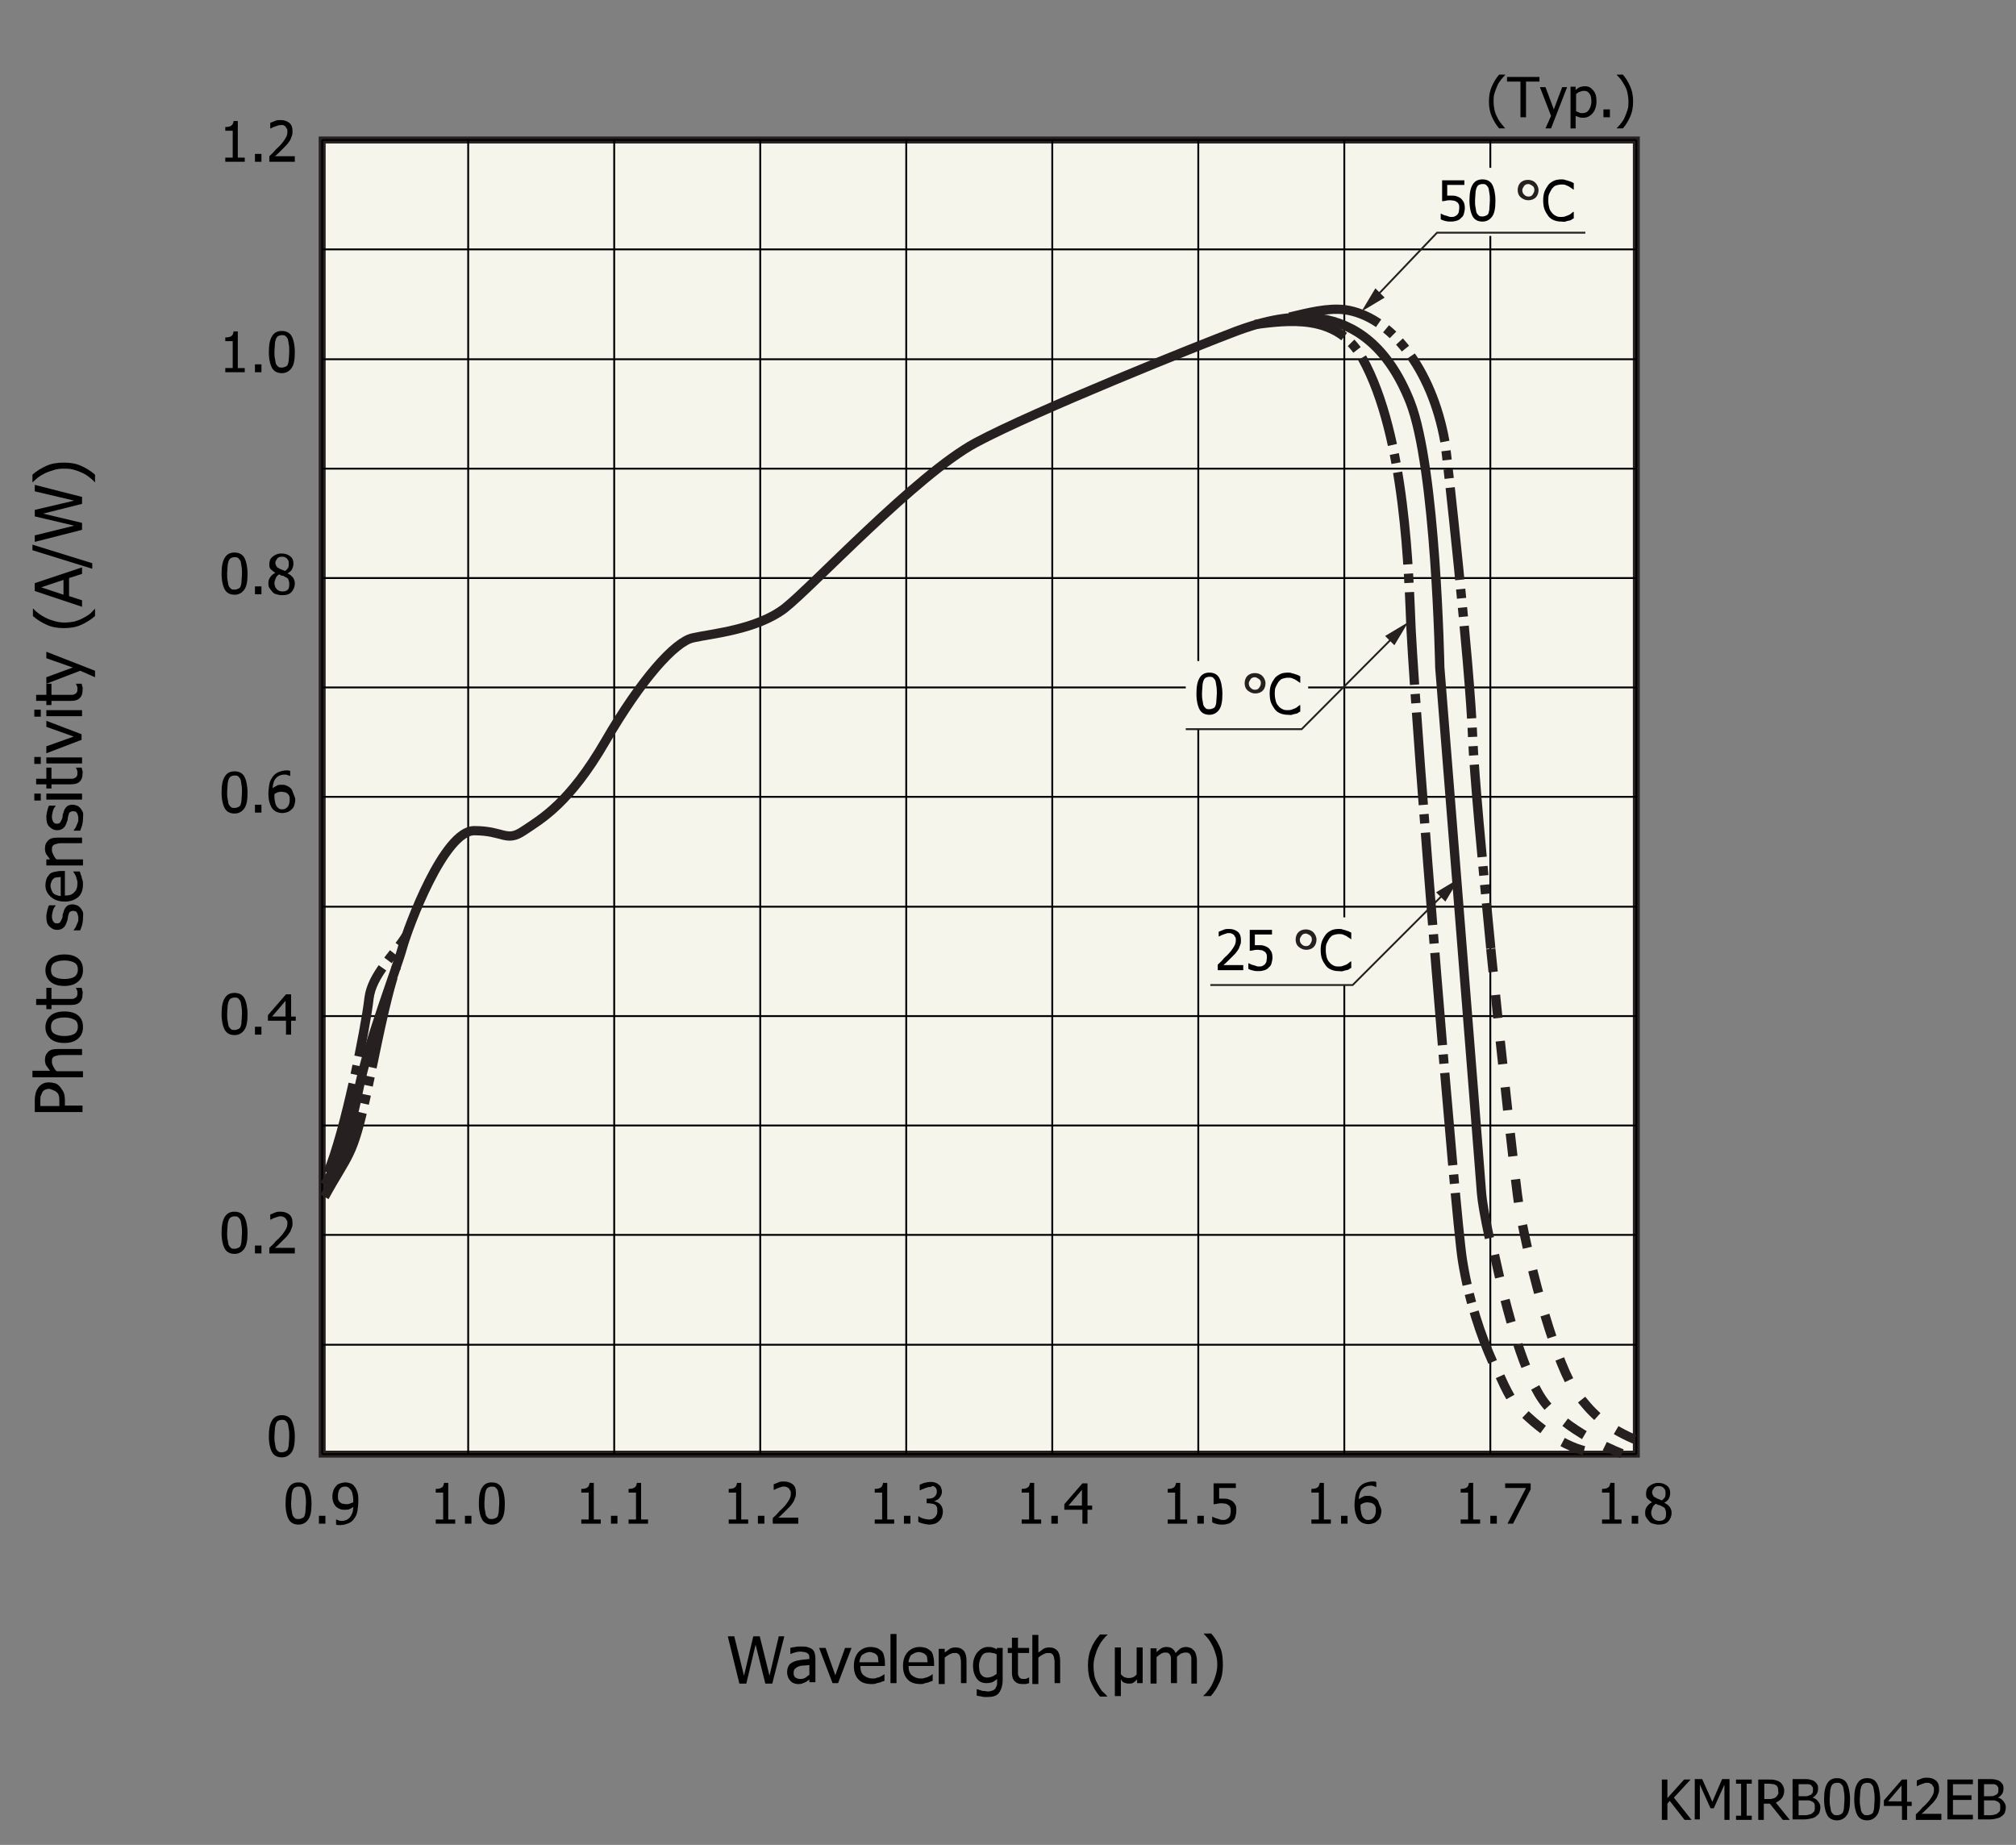 <?xml version="1.0" encoding="utf-8"?>
<!-- Generator: Adobe Illustrator 22.1.0, SVG Export Plug-In . SVG Version: 6.00 Build 0)  -->
<svg version="1.1" xmlns="http://www.w3.org/2000/svg" xmlns:xlink="http://www.w3.org/1999/xlink" x="0px" y="0px"
	 viewBox="0 0 434.9 398" style="enable-background:new 0 0 434.9 398;" xml:space="preserve">
<rect x="0" y="0" width="434.9" height="398" fill="#808080" stroke="none"/>
<style type="text/css">
	.st0{fill:#F6F5EC;stroke:#262120;stroke-width:1.5;}
	.st1{fill:none;stroke:#000000;stroke-width:0.4;}
	.st2{fill:#F6F5EC;}
	.st3{fill:#262120;}
	.st4{fill:none;stroke:#262120;stroke-width:0.4;}
	.st5{fill:none;stroke:#262120;stroke-width:2;stroke-dasharray:5,5;}
	.st6{fill:none;stroke:#262120;stroke-width:2;stroke-dasharray:20,2,2,2;}
	.st7{fill:none;stroke:#262120;stroke-width:2;}
	.st8{fill:none;stroke:#262120;stroke-width:2;stroke-dasharray:20,2,2,2,2,2;}
</style>
<g id="レイヤー_1">
</g>
<g id="レイヤー_2">
	<g>
		<path d="M364.9,392.6h-1.5l-3.2-4.1l-0.5,0.6v3.5h-1.2v-8.7h1.2v4l3.6-4h1.4l-3.6,3.9L364.9,392.6z"/>
		<path d="M373.1,392.6H372V385l-2.3,5.1H369l-2.3-5.1v7.5h-1.1v-8.7h1.6l2.2,4.9l2.1-4.9h1.6V392.6z"/>
		<path d="M377.9,392.6h-3.4v-0.9h1.1v-6.9h-1.1v-0.9h3.4v0.9h-1.1v6.9h1.1V392.6z"/>
		<path d="M386.1,392.6h-1.5l-2.8-3.5h-1.3v3.5h-1.2v-8.7h2.3c0.5,0,0.9,0,1.3,0.1s0.7,0.2,1,0.4c0.3,0.2,0.5,0.4,0.7,0.8
			s0.3,0.7,0.3,1.1c0,0.6-0.2,1.2-0.5,1.6s-0.8,0.7-1.3,1L386.1,392.6z M383.6,386.3c0-0.3,0-0.5-0.1-0.7s-0.2-0.4-0.4-0.5
			c-0.2-0.1-0.4-0.2-0.6-0.2s-0.5-0.1-0.8-0.1h-1.1v3.3h1c0.3,0,0.6,0,0.9-0.1s0.5-0.2,0.7-0.4c0.2-0.2,0.3-0.4,0.4-0.6
			S383.6,386.6,383.6,386.3z"/>
		<path d="M392.7,389.9c0,0.4-0.1,0.8-0.2,1.1s-0.4,0.6-0.7,0.8c-0.3,0.3-0.7,0.4-1.1,0.5s-0.9,0.2-1.5,0.2h-2.5v-8.7h2.3
			c0.6,0,1.1,0,1.4,0.1s0.6,0.1,0.9,0.3c0.3,0.2,0.5,0.4,0.7,0.7s0.2,0.6,0.2,1c0,0.4-0.1,0.8-0.3,1.1s-0.5,0.6-0.9,0.8v0
			c0.5,0.1,0.9,0.4,1.2,0.8S392.7,389.3,392.7,389.9z M391.1,386c0-0.2,0-0.4-0.1-0.5s-0.2-0.3-0.3-0.4c-0.2-0.1-0.4-0.2-0.6-0.2
			s-0.5,0-1,0H388v2.6h1.3c0.4,0,0.6,0,0.8-0.1s0.3-0.1,0.5-0.2c0.2-0.1,0.3-0.3,0.4-0.4S391.1,386.2,391.1,386z M391.5,389.9
			c0-0.3,0-0.6-0.1-0.8s-0.3-0.4-0.6-0.5c-0.2-0.1-0.4-0.2-0.6-0.2s-0.5,0-0.9,0H388v3.2h0.9c0.5,0,0.9,0,1.2-0.1s0.6-0.1,0.8-0.3
			c0.2-0.2,0.4-0.3,0.5-0.5S391.5,390.2,391.5,389.9z"/>
		<path d="M399.1,388.2c0,1.6-0.2,2.7-0.7,3.4s-1.2,1.1-2.1,1.1c-1,0-1.7-0.4-2.1-1.1s-0.7-1.9-0.7-3.4c0-1.6,0.2-2.7,0.7-3.5
			s1.2-1.1,2.1-1.1c1,0,1.7,0.4,2.1,1.1S399.1,386.7,399.1,388.2z M397.6,390.9c0.1-0.3,0.2-0.7,0.2-1.1s0.1-1,0.1-1.6
			c0-0.6,0-1.1-0.1-1.6s-0.1-0.8-0.2-1.1c-0.1-0.3-0.3-0.5-0.5-0.7s-0.5-0.2-0.8-0.2c-0.3,0-0.6,0.1-0.8,0.2s-0.4,0.4-0.5,0.7
			c-0.1,0.3-0.2,0.7-0.2,1.1s-0.1,1-0.1,1.5c0,0.6,0,1.1,0.1,1.5s0.1,0.8,0.2,1.1c0.1,0.3,0.3,0.5,0.5,0.7s0.5,0.2,0.8,0.2
			c0.3,0,0.6-0.1,0.8-0.2S397.4,391.2,397.6,390.9z"/>
		<path d="M405.6,388.2c0,1.6-0.2,2.7-0.7,3.4s-1.2,1.1-2.1,1.1c-1,0-1.7-0.4-2.1-1.1s-0.7-1.9-0.7-3.4c0-1.6,0.2-2.7,0.7-3.5
			s1.2-1.1,2.1-1.1c1,0,1.7,0.4,2.1,1.1S405.6,386.7,405.6,388.2z M404.1,390.9c0.1-0.3,0.2-0.7,0.2-1.1s0.1-1,0.1-1.6
			c0-0.6,0-1.1-0.1-1.6s-0.1-0.8-0.2-1.1c-0.1-0.3-0.3-0.5-0.5-0.7s-0.5-0.2-0.8-0.2c-0.3,0-0.6,0.1-0.8,0.2s-0.4,0.4-0.5,0.7
			c-0.1,0.3-0.2,0.7-0.2,1.1s-0.1,1-0.1,1.5c0,0.6,0,1.1,0.1,1.5s0.1,0.8,0.2,1.1c0.1,0.3,0.3,0.5,0.5,0.7s0.5,0.2,0.8,0.2
			c0.3,0,0.6-0.1,0.8-0.2S404,391.2,404.1,390.9z"/>
		<path d="M412.4,389.6h-1v3h-1.1v-3h-3.9v-1.2l3.9-4.5h1.1v4.8h1V389.6z M410.2,388.6v-3.4l-2.9,3.4H410.2z"/>
		<path d="M418.7,392.6h-5.4v-1.2c0.4-0.4,0.8-0.7,1.1-1.1s0.7-0.7,1-1c0.7-0.7,1.1-1.3,1.4-1.8s0.4-0.9,0.4-1.4
			c0-0.2,0-0.5-0.1-0.6s-0.2-0.3-0.3-0.5c-0.1-0.1-0.3-0.2-0.5-0.3s-0.4-0.1-0.6-0.1c-0.2,0-0.4,0-0.6,0.1s-0.4,0.1-0.6,0.2
			c-0.2,0.1-0.3,0.1-0.5,0.2s-0.3,0.2-0.4,0.2h-0.1v-1.2c0.2-0.1,0.6-0.2,1-0.4s0.8-0.2,1.2-0.2c0.8,0,1.4,0.2,1.9,0.6
			s0.7,1,0.7,1.8c0,0.3,0,0.7-0.1,0.9s-0.2,0.6-0.3,0.8c-0.1,0.3-0.3,0.5-0.5,0.8s-0.4,0.5-0.6,0.7c-0.4,0.4-0.8,0.8-1.2,1.2
			s-0.8,0.8-1.1,1h4.3V392.6z"/>
		<path d="M420.1,392.6v-8.7h5.5v1h-4.3v2.4h4v1h-4v3.2h4.3v1H420.1z"/>
		<path d="M432.7,389.9c0,0.4-0.1,0.8-0.2,1.1s-0.4,0.6-0.7,0.8c-0.3,0.3-0.7,0.4-1.1,0.5s-0.9,0.2-1.5,0.2h-2.5v-8.7h2.3
			c0.6,0,1.1,0,1.4,0.1s0.6,0.1,0.9,0.3c0.3,0.2,0.5,0.4,0.7,0.7s0.2,0.6,0.2,1c0,0.4-0.1,0.8-0.3,1.1s-0.5,0.6-0.9,0.8v0
			c0.5,0.1,0.9,0.4,1.2,0.8S432.7,389.3,432.7,389.9z M431.1,386c0-0.2,0-0.4-0.1-0.5s-0.2-0.3-0.3-0.4c-0.2-0.1-0.4-0.2-0.6-0.2
			s-0.5,0-1,0H428v2.6h1.3c0.4,0,0.6,0,0.8-0.1s0.3-0.1,0.5-0.2c0.2-0.1,0.3-0.3,0.4-0.4S431.1,386.2,431.1,386z M431.5,389.9
			c0-0.3,0-0.6-0.1-0.8s-0.3-0.4-0.6-0.5c-0.2-0.1-0.4-0.2-0.6-0.2s-0.5,0-0.9,0H428v3.2h0.9c0.5,0,0.9,0,1.2-0.1s0.6-0.1,0.8-0.3
			c0.2-0.2,0.4-0.3,0.5-0.5S431.5,390.2,431.5,389.9z"/>
	</g>
	<g>
		<path d="M169.2,353l-2.6,10.2h-1.5l-2.1-8.4l-2,8.4h-1.5L157,353h1.4l2.1,8.5l2-8.5h1.4l2.1,8.5l2-8.5H169.2z"/>
		<path d="M174.6,362.3c-0.1,0.1-0.2,0.2-0.4,0.3c-0.2,0.1-0.3,0.3-0.5,0.3c-0.2,0.1-0.4,0.2-0.7,0.3s-0.5,0.1-0.9,0.1
			c-0.3,0-0.6-0.1-0.9-0.2s-0.5-0.3-0.7-0.5c-0.2-0.2-0.4-0.5-0.5-0.8c-0.1-0.3-0.2-0.6-0.2-1c0-0.5,0.1-1,0.3-1.4
			c0.2-0.4,0.6-0.7,1.1-0.9c0.4-0.2,0.9-0.3,1.5-0.4c0.6-0.1,1.2-0.1,1.9-0.2v-0.2c0-0.3,0-0.5-0.1-0.7c-0.1-0.2-0.2-0.3-0.4-0.4
			c-0.2-0.1-0.4-0.2-0.6-0.2c-0.2,0-0.5-0.1-0.7-0.1c-0.3,0-0.6,0-1,0.1c-0.4,0.1-0.8,0.2-1.2,0.4h-0.1v-1.3c0.2-0.1,0.6-0.1,1-0.2
			s0.9-0.1,1.3-0.1c0.5,0,1,0,1.3,0.1s0.7,0.2,1,0.4c0.3,0.2,0.5,0.5,0.6,0.8s0.2,0.7,0.2,1.2v5.2h-1.3V362.3z M174.6,361.3v-2.1
			c-0.3,0-0.7,0.1-1.2,0.1c-0.5,0-0.8,0.1-1.1,0.2c-0.3,0.1-0.6,0.3-0.8,0.5c-0.2,0.2-0.3,0.5-0.3,0.9c0,0.4,0.1,0.8,0.4,1
			s0.6,0.3,1.1,0.3c0.4,0,0.8-0.1,1.1-0.3C174,361.7,174.3,361.5,174.6,361.3z"/>
		<path d="M183.7,355.5l-2.9,7.6h-1.2l-2.9-7.6h1.4l2.1,5.9l2.1-5.9H183.7z"/>
		<path d="M188,363.3c-1.2,0-2.2-0.3-2.8-1c-0.7-0.7-1-1.7-1-2.9c0-1.2,0.3-2.2,1-3c0.7-0.7,1.5-1.1,2.6-1.1c0.5,0,0.9,0.1,1.3,0.2
			s0.7,0.4,1,0.6s0.5,0.6,0.6,1.1c0.1,0.4,0.2,0.9,0.2,1.5v0.7h-5.3c0,0.9,0.2,1.6,0.7,2s1.1,0.7,1.9,0.7c0.3,0,0.6,0,0.8-0.1
			s0.5-0.1,0.7-0.2c0.2-0.1,0.4-0.2,0.6-0.3c0.2-0.1,0.3-0.2,0.4-0.3h0.1v1.4c-0.2,0.1-0.3,0.1-0.6,0.2c-0.2,0.1-0.4,0.2-0.6,0.2
			c-0.3,0.1-0.5,0.1-0.7,0.2S188.3,363.3,188,363.3z M189.5,358.5c0-0.3-0.1-0.6-0.1-0.9s-0.2-0.5-0.3-0.6c-0.2-0.2-0.3-0.3-0.6-0.4
			s-0.5-0.2-0.9-0.2c-0.3,0-0.6,0.1-0.9,0.2c-0.2,0.1-0.5,0.3-0.7,0.4c-0.2,0.2-0.3,0.4-0.4,0.7c-0.1,0.2-0.2,0.5-0.2,0.9H189.5z"/>
		<path d="M193.4,363.1h-1.3v-10.6h1.3V363.1z"/>
		<path d="M198.6,363.3c-1.2,0-2.2-0.3-2.8-1c-0.7-0.7-1-1.7-1-2.9c0-1.2,0.3-2.2,1-3c0.7-0.7,1.5-1.1,2.6-1.1
			c0.5,0,0.9,0.1,1.3,0.2s0.7,0.4,1,0.6s0.5,0.6,0.6,1.1c0.1,0.4,0.2,0.9,0.2,1.5v0.7H196c0,0.9,0.2,1.6,0.7,2s1.1,0.7,1.9,0.7
			c0.3,0,0.6,0,0.8-0.1s0.5-0.1,0.7-0.2c0.2-0.1,0.4-0.2,0.6-0.3c0.2-0.1,0.3-0.2,0.4-0.3h0.1v1.4c-0.2,0.1-0.3,0.1-0.6,0.2
			c-0.2,0.1-0.4,0.2-0.6,0.2c-0.3,0.1-0.5,0.1-0.7,0.2S198.9,363.3,198.6,363.3z M200.1,358.5c0-0.3-0.1-0.6-0.1-0.9
			s-0.2-0.5-0.3-0.6c-0.2-0.2-0.3-0.3-0.6-0.4s-0.5-0.2-0.9-0.2c-0.3,0-0.6,0.1-0.9,0.2c-0.2,0.1-0.5,0.3-0.7,0.4
			c-0.2,0.2-0.3,0.4-0.4,0.7c-0.1,0.2-0.2,0.5-0.2,0.9H200.1z"/>
		<path d="M208.6,363.1h-1.3v-4.3c0-0.4,0-0.7-0.1-1c0-0.3-0.1-0.5-0.2-0.7c-0.1-0.2-0.3-0.3-0.4-0.4c-0.2-0.1-0.4-0.1-0.8-0.1
			c-0.3,0-0.6,0.1-1,0.3c-0.3,0.2-0.7,0.4-1,0.7v5.7h-1.3v-7.6h1.3v0.8c0.4-0.3,0.8-0.6,1.1-0.8s0.8-0.3,1.2-0.3
			c0.8,0,1.3,0.2,1.8,0.7c0.4,0.5,0.6,1.2,0.6,2.2V363.1z"/>
		<path d="M210.7,364.4c0.1,0,0.2,0.1,0.4,0.1c0.2,0.1,0.4,0.1,0.6,0.2c0.2,0.1,0.5,0.1,0.7,0.1s0.4,0.1,0.7,0.1
			c0.4,0,0.7-0.1,1-0.2s0.5-0.3,0.6-0.4c0.1-0.2,0.2-0.4,0.3-0.6s0.1-0.5,0.1-0.8v-0.7c-0.3,0.3-0.7,0.5-1,0.7
			c-0.3,0.1-0.7,0.2-1.3,0.2c-0.9,0-1.6-0.3-2.1-1s-0.8-1.6-0.8-2.8c0-0.6,0.1-1.2,0.3-1.7c0.2-0.5,0.4-0.9,0.7-1.2
			c0.3-0.3,0.6-0.6,1-0.8s0.8-0.3,1.2-0.3c0.4,0,0.7,0,1,0.1c0.3,0.1,0.6,0.2,0.9,0.4l0.1-0.3h1.2v6.8c0,1.3-0.3,2.2-0.8,2.9
			s-1.4,0.9-2.6,0.9c-0.4,0-0.8,0-1.1-0.1s-0.8-0.1-1.1-0.2L210.7,364.4L210.7,364.4z M215,361.1v-4.2c-0.3-0.2-0.6-0.3-0.9-0.3
			c-0.3-0.1-0.5-0.1-0.8-0.1c-0.7,0-1.2,0.2-1.5,0.7s-0.6,1.2-0.6,2.1c0,0.8,0.1,1.5,0.4,1.9s0.7,0.7,1.4,0.7c0.3,0,0.7-0.1,1-0.2
			S214.7,361.3,215,361.1z"/>
		<path d="M220.5,363.3c-0.7,0-1.2-0.2-1.6-0.6c-0.4-0.4-0.6-1-0.6-1.9v-4.2h-0.9v-1.1h0.9v-2.2h1.3v2.2h2.4v1.1h-2.4v3.6
			c0,0.4,0,0.7,0,0.9s0.1,0.4,0.2,0.6c0.1,0.2,0.2,0.3,0.4,0.4c0.2,0.1,0.4,0.1,0.7,0.1c0.2,0,0.4,0,0.6-0.1
			c0.2-0.1,0.3-0.1,0.4-0.2h0.1v1.2c-0.2,0.1-0.5,0.1-0.7,0.2C220.9,363.3,220.7,363.3,220.5,363.3z"/>
		<path d="M228.8,363.1h-1.3v-4.3c0-0.4,0-0.7-0.1-1c0-0.3-0.1-0.5-0.2-0.7c-0.1-0.2-0.3-0.3-0.4-0.4c-0.2-0.1-0.4-0.1-0.8-0.1
			c-0.3,0-0.6,0.1-1,0.3c-0.3,0.2-0.7,0.4-1,0.7v5.7h-1.3v-10.6h1.3v3.8c0.4-0.3,0.8-0.6,1.1-0.8s0.8-0.3,1.2-0.3
			c0.8,0,1.3,0.2,1.8,0.7c0.4,0.5,0.6,1.2,0.6,2.2V363.1z"/>
		<path d="M238.9,366h-1.6c-0.8-0.9-1.4-1.9-1.9-3s-0.7-2.3-0.7-3.7c0-1.4,0.2-2.6,0.7-3.7c0.4-1.1,1.1-2.1,1.9-3h1.6v0.1
			c-0.4,0.3-0.7,0.7-1.1,1.2s-0.6,0.9-0.9,1.5c-0.3,0.6-0.5,1.2-0.7,1.9s-0.3,1.4-0.3,2.1c0,0.8,0.1,1.5,0.2,2.1s0.4,1.3,0.7,1.8
			c0.3,0.6,0.6,1.1,0.9,1.5C238.2,365.2,238.6,365.6,238.9,366L238.9,366z"/>
		<path d="M246.5,363.1h-1.2v-0.8h0c-0.3,0.3-0.5,0.5-0.8,0.7s-0.6,0.2-1,0.2c-0.4,0-0.7-0.1-1-0.2s-0.5-0.4-0.7-0.7v3.6h-1.3v-10.5
			h1.3v5.8c0.2,0.2,0.4,0.4,0.7,0.6c0.3,0.1,0.6,0.2,1,0.2c0.4,0,0.8-0.1,1-0.2s0.5-0.3,0.7-0.6v-5.8h1.3V363.1z"/>
		<path d="M257,363.1v-4.4c0-0.4,0-0.7,0-1c0-0.3-0.1-0.5-0.2-0.7c-0.1-0.2-0.2-0.3-0.4-0.4s-0.4-0.1-0.7-0.1
			c-0.3,0-0.5,0.1-0.9,0.2c-0.3,0.2-0.6,0.4-0.9,0.7c0,0.1,0,0.2,0,0.3c0,0.1,0,0.2,0,0.4v5h-1.3v-4.4c0-0.4,0-0.7,0-1
			c0-0.3-0.1-0.5-0.2-0.7c-0.1-0.2-0.2-0.3-0.4-0.4s-0.4-0.1-0.7-0.1c-0.3,0-0.6,0.1-0.9,0.3s-0.6,0.4-0.9,0.7v5.7h-1.3v-7.6h1.3
			v0.8c0.3-0.3,0.7-0.6,1-0.8c0.3-0.2,0.7-0.3,1.1-0.3c0.5,0,0.9,0.1,1.2,0.3s0.6,0.5,0.8,1c0.4-0.4,0.8-0.8,1.1-1s0.8-0.3,1.2-0.3
			c0.3,0,0.6,0.1,0.9,0.2c0.3,0.1,0.5,0.3,0.7,0.5c0.2,0.2,0.4,0.5,0.5,0.9s0.2,0.8,0.2,1.3v5H257z"/>
		<path d="M263.8,359.2c0,1.4-0.2,2.6-0.7,3.7s-1.1,2.1-1.9,3h-1.6v-0.1c0.4-0.3,0.7-0.7,1.1-1.2c0.4-0.5,0.7-1,0.9-1.5
			c0.3-0.6,0.5-1.2,0.7-1.9c0.2-0.7,0.3-1.4,0.3-2.1c0-0.8-0.1-1.5-0.3-2.1c-0.2-0.7-0.4-1.3-0.7-1.9c-0.3-0.6-0.6-1.1-0.9-1.5
			c-0.4-0.5-0.7-0.8-1-1.1v-0.1h1.6c0.8,0.9,1.4,1.9,1.9,3S263.8,357.8,263.8,359.2z"/>
	</g>
	<g>
		<path d="M10.6,233.5c0.4,0,0.9,0.1,1.3,0.2s0.7,0.4,1,0.7c0.3,0.4,0.6,0.8,0.8,1.2s0.3,1.1,0.3,1.8v1.1h3.8v1.4H7.5v-2.6
			c0-0.6,0.1-1.1,0.2-1.5s0.3-0.8,0.5-1.1c0.3-0.4,0.6-0.7,1-0.9S10,233.5,10.6,233.5z M10.6,234.9c-0.4,0-0.7,0.1-0.9,0.2
			s-0.5,0.3-0.6,0.6c-0.1,0.2-0.2,0.5-0.3,0.7s-0.1,0.6-0.1,1.1v1.1h4.1v-0.9c0-0.5,0-1-0.1-1.3s-0.2-0.6-0.5-0.8
			c-0.2-0.2-0.4-0.3-0.7-0.4S10.9,234.9,10.6,234.9z"/>
		<path d="M17.7,226.3v1.3h-4.3c-0.4,0-0.7,0-1,0.1s-0.5,0.1-0.7,0.2c-0.2,0.1-0.3,0.3-0.4,0.4s-0.1,0.4-0.1,0.8
			c0,0.3,0.1,0.6,0.3,1s0.4,0.7,0.7,1h5.7v1.3H7V231h3.8c-0.3-0.4-0.6-0.8-0.8-1.1s-0.3-0.8-0.3-1.2c0-0.8,0.2-1.3,0.7-1.8
			s1.2-0.6,2.1-0.6H17.7z"/>
		<path d="M13.9,218.2c1.3,0,2.3,0.3,3,0.9s1,1.4,1,2.5c0,1.1-0.4,1.9-1.1,2.5s-1.7,0.9-2.9,0.9c-1.3,0-2.3-0.3-3-0.9
			s-1.1-1.5-1.1-2.5c0-1,0.4-1.9,1.1-2.5S12.6,218.2,13.9,218.2z M13.9,219.5c-1,0-1.7,0.2-2.2,0.5s-0.7,0.9-0.7,1.5
			c0,0.7,0.2,1.2,0.7,1.5s1.2,0.5,2.2,0.5c1,0,1.7-0.2,2.2-0.5c0.5-0.4,0.7-0.9,0.7-1.5c0-0.7-0.2-1.2-0.7-1.5
			C15.6,219.7,14.8,219.5,13.9,219.5z"/>
		<path d="M17.8,214.6c0,0.7-0.2,1.2-0.6,1.6s-1,0.6-1.9,0.6h-4.2v0.9H10v-0.9H7.8v-1.3H10v-2.4h1.1v2.4h3.6c0.4,0,0.7,0,0.9,0
			s0.4-0.1,0.6-0.2c0.2-0.1,0.3-0.2,0.4-0.4s0.1-0.4,0.1-0.7c0-0.2,0-0.4-0.1-0.6s-0.1-0.3-0.2-0.4v-0.1h1.2
			c0.1,0.2,0.1,0.5,0.2,0.7S17.8,214.4,17.8,214.6z"/>
		<path d="M13.9,205.9c1.3,0,2.3,0.3,3,0.9s1,1.4,1,2.5c0,1.1-0.4,1.9-1.1,2.5s-1.7,0.9-2.9,0.9c-1.3,0-2.3-0.3-3-0.9
			s-1.1-1.5-1.1-2.5c0-1,0.4-1.9,1.1-2.5S12.6,205.9,13.9,205.9z M13.9,207.2c-1,0-1.7,0.2-2.2,0.5s-0.7,0.9-0.7,1.5
			c0,0.7,0.2,1.2,0.7,1.5s1.2,0.5,2.2,0.5c1,0,1.7-0.2,2.2-0.5c0.5-0.4,0.7-0.9,0.7-1.5c0-0.7-0.2-1.2-0.7-1.5
			C15.6,207.4,14.8,207.2,13.9,207.2z"/>
		<path d="M17.9,198.2c0,0.5-0.1,1-0.2,1.4s-0.3,0.8-0.4,1.1h-1.4v-0.1c0.1-0.1,0.2-0.2,0.3-0.4c0.1-0.1,0.2-0.3,0.3-0.6
			c0.1-0.2,0.2-0.5,0.3-0.7s0.1-0.5,0.1-0.8c0-0.2,0-0.4-0.1-0.7s-0.1-0.4-0.2-0.5c-0.1-0.2-0.2-0.3-0.3-0.3s-0.3-0.1-0.5-0.1
			c-0.3,0-0.5,0.1-0.7,0.2s-0.3,0.5-0.4,0.9c0,0.2-0.1,0.4-0.1,0.6s-0.1,0.5-0.2,0.7c-0.2,0.6-0.4,1-0.8,1.3s-0.8,0.4-1.3,0.4
			c-0.7,0-1.2-0.3-1.7-0.8s-0.6-1.2-0.6-2.1c0-0.4,0.1-0.9,0.2-1.3s0.2-0.8,0.4-1.1h1.4v0.1c-0.3,0.3-0.5,0.7-0.6,1.1
			s-0.2,0.8-0.2,1.2c0,0.4,0.1,0.8,0.3,1.1s0.4,0.4,0.8,0.4c0.3,0,0.6-0.1,0.7-0.3s0.3-0.5,0.4-0.8c0.1-0.2,0.1-0.4,0.1-0.6
			s0.1-0.5,0.2-0.7c0.1-0.6,0.4-1,0.7-1.3s0.8-0.4,1.3-0.4c0.3,0,0.6,0.1,0.9,0.2s0.5,0.3,0.8,0.6c0.2,0.3,0.4,0.6,0.5,0.9
			S17.9,197.6,17.9,198.2z"/>
		<path d="M17.9,190.7c0,1.2-0.3,2.2-1,2.8s-1.7,1-2.9,1c-1.2,0-2.2-0.3-3-1S9.8,192,9.8,191c0-0.5,0.1-0.9,0.2-1.3s0.4-0.7,0.6-1
			s0.6-0.5,1.1-0.6s0.9-0.2,1.5-0.2H14v5.3c0.9,0,1.6-0.2,2-0.7c0.5-0.4,0.7-1.1,0.7-1.9c0-0.3,0-0.6-0.1-0.8s-0.1-0.5-0.2-0.7
			c-0.1-0.2-0.2-0.4-0.3-0.6c-0.1-0.2-0.2-0.3-0.3-0.4v-0.1h1.4c0.1,0.2,0.1,0.3,0.2,0.6s0.2,0.4,0.2,0.6c0.1,0.3,0.1,0.5,0.2,0.7
			S17.9,190.4,17.9,190.7z M13,189.2c-0.3,0-0.6,0.1-0.9,0.1s-0.5,0.2-0.6,0.3c-0.2,0.2-0.3,0.3-0.4,0.6s-0.2,0.5-0.2,0.9
			c0,0.3,0.1,0.6,0.2,0.9s0.3,0.5,0.4,0.7c0.2,0.2,0.4,0.3,0.7,0.4s0.5,0.2,0.9,0.2V189.2z"/>
		<path d="M17.7,180.6v1.3h-4.3c-0.4,0-0.7,0-1,0.1s-0.5,0.1-0.7,0.2c-0.2,0.1-0.3,0.3-0.4,0.4s-0.1,0.4-0.1,0.8
			c0,0.3,0.1,0.6,0.3,1s0.4,0.7,0.7,1h5.7v1.3H10v-1.3h0.8c-0.3-0.4-0.6-0.8-0.8-1.1s-0.3-0.8-0.3-1.2c0-0.8,0.2-1.3,0.7-1.8
			s1.2-0.6,2.1-0.6H17.7z"/>
		<path d="M17.9,176.7c0,0.5-0.1,1-0.2,1.4s-0.3,0.8-0.4,1.1h-1.4v-0.1c0.1-0.1,0.2-0.2,0.3-0.4c0.1-0.1,0.2-0.3,0.3-0.6
			c0.1-0.2,0.2-0.5,0.3-0.7s0.1-0.5,0.1-0.8c0-0.2,0-0.4-0.1-0.7s-0.1-0.4-0.2-0.5c-0.1-0.2-0.2-0.3-0.3-0.3s-0.3-0.1-0.5-0.1
			c-0.3,0-0.5,0.1-0.7,0.2s-0.3,0.5-0.4,0.9c0,0.2-0.1,0.4-0.1,0.6s-0.1,0.5-0.2,0.7c-0.2,0.6-0.4,1-0.8,1.3s-0.8,0.4-1.3,0.4
			c-0.7,0-1.2-0.3-1.7-0.8s-0.6-1.2-0.6-2.1c0-0.4,0.1-0.9,0.2-1.3s0.2-0.8,0.4-1.1h1.4v0.1c-0.3,0.3-0.5,0.7-0.6,1.1
			s-0.2,0.8-0.2,1.2c0,0.4,0.1,0.8,0.3,1.1s0.4,0.4,0.8,0.4c0.3,0,0.6-0.1,0.7-0.3s0.3-0.5,0.4-0.8c0.1-0.2,0.1-0.4,0.1-0.6
			s0.1-0.5,0.2-0.7c0.1-0.6,0.4-1,0.7-1.3s0.8-0.4,1.3-0.4c0.3,0,0.6,0.1,0.9,0.2s0.5,0.3,0.8,0.6c0.2,0.3,0.4,0.6,0.5,0.9
			S17.9,176.2,17.9,176.7z"/>
		<path d="M8.8,171.2v1.5H7.4v-1.5H8.8z M17.7,171.2v1.3H10v-1.3H17.7z"/>
		<path d="M17.8,167c0,0.7-0.2,1.2-0.6,1.6s-1,0.6-1.9,0.6h-4.2v0.9H10v-0.9H7.8V168H10v-2.4h1.1v2.4h3.6c0.4,0,0.7,0,0.9,0
			s0.4-0.1,0.6-0.2c0.2-0.1,0.3-0.2,0.4-0.4s0.1-0.4,0.1-0.7c0-0.2,0-0.4-0.1-0.6s-0.1-0.3-0.2-0.4v-0.1h1.2
			c0.1,0.2,0.1,0.5,0.2,0.7S17.8,166.8,17.8,167z"/>
		<path d="M8.8,163.3v1.5H7.4v-1.5H8.8z M17.7,163.4v1.3H10v-1.3H17.7z"/>
		<path d="M10,155.5l7.6,2.9v1.2l-7.6,2.9V161l5.9-2.1l-5.9-2.1V155.5z"/>
		<path d="M8.8,153.1v1.5H7.4v-1.5H8.8z M17.7,153.2v1.3H10v-1.3H17.7z"/>
		<path d="M17.8,149c0,0.7-0.2,1.2-0.6,1.6s-1,0.6-1.9,0.6h-4.2v0.9H10v-0.9H7.8v-1.3H10v-2.4h1.1v2.4h3.6c0.4,0,0.7,0,0.9,0
			s0.4-0.1,0.6-0.2c0.2-0.1,0.3-0.2,0.4-0.4s0.1-0.4,0.1-0.7c0-0.2,0-0.4-0.1-0.6s-0.1-0.3-0.2-0.4v-0.1h1.2
			c0.1,0.2,0.1,0.5,0.2,0.7S17.8,148.8,17.8,149z"/>
		<path d="M10,140.6l10.5,4.1v1.4l-3.2-1.4l-7.3,2.8v-1.4l5.7-2.1L10,142V140.6z"/>
		<path d="M20.5,131.3v1.6c-0.9,0.8-1.9,1.4-3,1.9s-2.3,0.7-3.7,0.7c-1.4,0-2.6-0.2-3.7-0.7s-2.1-1.1-3-1.9v-1.6h0.1
			c0.3,0.4,0.7,0.7,1.2,1.1c0.4,0.3,0.9,0.6,1.5,0.9c0.6,0.3,1.2,0.5,1.9,0.7s1.4,0.3,2.1,0.3c0.8,0,1.5-0.1,2.1-0.2
			c0.6-0.2,1.3-0.4,1.8-0.7c0.6-0.3,1.1-0.6,1.5-0.9S20.1,131.7,20.5,131.3L20.5,131.3z"/>
		<path d="M17.7,130.9l-10.2-3.4v-1.7l10.2-3.4v1.4l-2.8,0.9v3.9l2.8,0.9V130.9z M13.7,125.1l-4.8,1.6l4.8,1.6V125.1z"/>
		<path d="M7,117.5l12.9,4v1.2l-12.9-4V117.5z"/>
		<path d="M7.5,104.6l10.2,2.6v1.5l-8.4,2.1l8.4,2v1.5l-10.2,2.6v-1.4l8.5-2.1l-8.5-2v-1.4L16,108l-8.5-2V104.6z"/>
		<path d="M13.8,99.8c1.4,0,2.6,0.2,3.7,0.7s2.1,1.1,3,1.9v1.6h-0.1c-0.3-0.4-0.7-0.7-1.2-1.1s-1-0.7-1.5-0.9
			c-0.6-0.3-1.2-0.5-1.9-0.7c-0.7-0.2-1.4-0.2-2.1-0.2c-0.8,0-1.5,0.1-2.1,0.3s-1.3,0.4-1.9,0.7s-1.1,0.6-1.5,0.9
			c-0.5,0.4-0.8,0.7-1.1,1H7v-1.6c0.9-0.8,1.9-1.4,3-1.9S12.3,99.8,13.8,99.8z"/>
	</g>
	<rect x="69.5" y="30.2" class="st0" width="283.5" height="283.5"/>
	<line class="st1" x1="69.5" y1="30.2" x2="353" y2="30.2"/>
	<line class="st1" x1="69.5" y1="77.5" x2="353" y2="77.5"/>
	<line class="st1" x1="69.5" y1="124.7" x2="353" y2="124.7"/>
	<line class="st1" x1="69.5" y1="171.9" x2="353" y2="171.9"/>
	<line class="st1" x1="69.5" y1="219.2" x2="353" y2="219.2"/>
	<line class="st1" x1="69.5" y1="266.4" x2="353" y2="266.4"/>
	<line class="st1" x1="69.5" y1="53.8" x2="353" y2="53.8"/>
	<line class="st1" x1="69.5" y1="101.1" x2="353" y2="101.1"/>
	<line class="st1" x1="69.5" y1="148.3" x2="353" y2="148.3"/>
	<line class="st1" x1="69.5" y1="195.6" x2="353" y2="195.6"/>
	<line class="st1" x1="69.5" y1="242.8" x2="353" y2="242.8"/>
	<line class="st1" x1="69.5" y1="290.1" x2="353" y2="290.1"/>
	<line class="st1" x1="69.5" y1="313.7" x2="353" y2="313.7"/>
	<g>
		<line class="st1" x1="69.5" y1="313.7" x2="69.5" y2="30.2"/>
		<line class="st1" x1="101" y1="313.7" x2="101" y2="30.2"/>
		<line class="st1" x1="132.5" y1="313.7" x2="132.5" y2="30.2"/>
		<line class="st1" x1="164" y1="313.7" x2="164" y2="30.2"/>
		<line class="st1" x1="195.5" y1="313.7" x2="195.5" y2="30.2"/>
		<line class="st1" x1="227" y1="313.7" x2="227" y2="30.2"/>
		<line class="st1" x1="258.5" y1="313.7" x2="258.5" y2="30.2"/>
		<line class="st1" x1="290" y1="313.7" x2="290" y2="30.2"/>
		<line class="st1" x1="321.5" y1="313.7" x2="321.5" y2="30.2"/>
		<line class="st1" x1="353" y1="313.7" x2="353" y2="30.2"/>
	</g>
	<g>
		<path d="M63.6,309.9c0,1.6-0.2,2.7-0.7,3.4s-1.2,1.1-2.1,1.1c-1,0-1.7-0.4-2.1-1.1s-0.7-1.9-0.7-3.4c0-1.6,0.2-2.7,0.7-3.5
			s1.2-1.1,2.1-1.1c1,0,1.7,0.4,2.1,1.1S63.6,308.4,63.6,309.9z M62.1,312.6c0.1-0.3,0.2-0.7,0.2-1.1s0.1-1,0.1-1.6
			c0-0.6,0-1.1-0.1-1.6s-0.1-0.8-0.2-1.1c-0.1-0.3-0.3-0.5-0.5-0.7s-0.5-0.2-0.8-0.2c-0.3,0-0.6,0.1-0.8,0.2s-0.4,0.4-0.5,0.7
			c-0.1,0.3-0.2,0.7-0.2,1.1s-0.1,1-0.1,1.5c0,0.6,0,1.1,0.1,1.5s0.1,0.8,0.2,1.1c0.1,0.3,0.3,0.5,0.5,0.7s0.5,0.2,0.8,0.2
			c0.3,0,0.6-0.1,0.8-0.2S62,312.9,62.1,312.6z"/>
	</g>
	<g>
		<path d="M53.4,266c0,1.6-0.2,2.7-0.7,3.4s-1.2,1.1-2.1,1.1c-1,0-1.7-0.4-2.1-1.1s-0.7-1.9-0.7-3.4c0-1.6,0.2-2.7,0.7-3.5
			s1.2-1.1,2.1-1.1c1,0,1.7,0.4,2.1,1.1S53.4,264.5,53.4,266z M51.9,268.7c0.1-0.3,0.2-0.7,0.2-1.1s0.1-1,0.1-1.6
			c0-0.6,0-1.1-0.1-1.6s-0.1-0.8-0.2-1.1c-0.1-0.3-0.3-0.5-0.5-0.7s-0.5-0.2-0.8-0.2c-0.3,0-0.6,0.1-0.8,0.2s-0.4,0.4-0.5,0.7
			c-0.1,0.3-0.2,0.7-0.2,1.1s-0.1,1-0.1,1.5c0,0.6,0,1.1,0.1,1.5s0.1,0.8,0.2,1.1c0.1,0.3,0.3,0.5,0.5,0.7s0.5,0.2,0.8,0.2
			c0.3,0,0.6-0.1,0.8-0.2S51.8,269,51.9,268.7z"/>
		<path d="M56.4,270.4H55v-1.7h1.4V270.4z"/>
		<path d="M63.5,270.4h-5.4v-1.2c0.4-0.4,0.8-0.7,1.1-1.1s0.7-0.7,1-1c0.7-0.7,1.1-1.3,1.4-1.8s0.4-0.9,0.4-1.4c0-0.2,0-0.5-0.1-0.6
			s-0.2-0.3-0.3-0.5c-0.1-0.1-0.3-0.2-0.5-0.3s-0.4-0.1-0.6-0.1c-0.2,0-0.4,0-0.6,0.1s-0.4,0.1-0.6,0.2c-0.2,0.1-0.3,0.1-0.5,0.2
			s-0.3,0.2-0.4,0.2h-0.1V262c0.2-0.1,0.6-0.2,1-0.4s0.8-0.2,1.2-0.2c0.8,0,1.4,0.2,1.9,0.6s0.7,1,0.7,1.8c0,0.3,0,0.7-0.1,0.9
			s-0.2,0.6-0.3,0.8c-0.1,0.3-0.3,0.5-0.5,0.8s-0.4,0.5-0.6,0.7c-0.4,0.4-0.8,0.8-1.2,1.2s-0.8,0.8-1.1,1h4.3V270.4z"/>
	</g>
	<g>
		<path d="M53.4,218.8c0,1.6-0.2,2.7-0.7,3.4s-1.2,1.1-2.1,1.1c-1,0-1.7-0.4-2.1-1.1s-0.7-1.9-0.7-3.4c0-1.6,0.2-2.7,0.7-3.5
			s1.2-1.1,2.1-1.1c1,0,1.7,0.4,2.1,1.1S53.4,217.3,53.4,218.8z M51.9,221.5c0.1-0.3,0.2-0.7,0.2-1.1s0.1-1,0.1-1.6
			c0-0.6,0-1.1-0.1-1.6s-0.1-0.8-0.2-1.1c-0.1-0.3-0.3-0.5-0.5-0.7s-0.5-0.2-0.8-0.2c-0.3,0-0.6,0.1-0.8,0.2s-0.4,0.4-0.5,0.7
			c-0.1,0.3-0.2,0.7-0.2,1.1s-0.1,1-0.1,1.5c0,0.6,0,1.1,0.1,1.5s0.1,0.8,0.2,1.1c0.1,0.3,0.3,0.5,0.5,0.7s0.5,0.2,0.8,0.2
			c0.3,0,0.6-0.1,0.8-0.2S51.8,221.8,51.9,221.5z"/>
		<path d="M56.4,223.2H55v-1.7h1.4V223.2z"/>
		<path d="M63.8,220.2h-1v3h-1.1v-3h-3.9V219l3.9-4.5h1.1v4.8h1V220.2z M61.6,219.3v-3.4l-2.9,3.4H61.6z"/>
	</g>
	<g>
		<path d="M53.4,171c0,1.6-0.2,2.7-0.7,3.4s-1.2,1.1-2.1,1.1c-1,0-1.7-0.4-2.1-1.1s-0.7-1.9-0.7-3.4c0-1.6,0.2-2.7,0.7-3.5
			s1.2-1.1,2.1-1.1c1,0,1.7,0.4,2.1,1.1S53.4,169.5,53.4,171z M51.9,173.6c0.1-0.3,0.2-0.7,0.2-1.1s0.1-1,0.1-1.6
			c0-0.6,0-1.1-0.1-1.6s-0.1-0.8-0.2-1.1c-0.1-0.3-0.3-0.5-0.5-0.7s-0.5-0.2-0.8-0.2c-0.3,0-0.6,0.1-0.8,0.2s-0.4,0.4-0.5,0.7
			c-0.1,0.3-0.2,0.7-0.2,1.1s-0.1,1-0.1,1.5c0,0.6,0,1.1,0.1,1.5s0.1,0.8,0.2,1.1c0.1,0.3,0.3,0.5,0.5,0.7s0.5,0.2,0.8,0.2
			c0.3,0,0.6-0.1,0.8-0.2S51.8,173.9,51.9,173.6z"/>
		<path d="M56.4,175.3H55v-1.7h1.4V175.3z"/>
		<path d="M63.7,172.5c0,0.4-0.1,0.9-0.2,1.2s-0.3,0.7-0.6,0.9c-0.3,0.3-0.6,0.5-0.9,0.6s-0.7,0.2-1.1,0.2c-0.4,0-0.8-0.1-1.1-0.2
			s-0.6-0.3-0.9-0.6c-0.3-0.3-0.5-0.7-0.7-1.3s-0.3-1.2-0.3-2c0-0.8,0.1-1.4,0.2-2.1s0.4-1.1,0.7-1.6c0.3-0.4,0.7-0.8,1.2-1
			s1.1-0.4,1.7-0.4c0.2,0,0.4,0,0.5,0s0.3,0.1,0.4,0.1v1.1h-0.1c-0.1-0.1-0.3-0.1-0.5-0.2s-0.4-0.1-0.6-0.1c-0.7,0-1.3,0.2-1.8,0.7
			s-0.7,1.2-0.8,2.2c0.3-0.2,0.6-0.3,0.9-0.5s0.6-0.2,1-0.2c0.3,0,0.6,0,0.9,0.1s0.5,0.2,0.8,0.4c0.3,0.2,0.6,0.5,0.7,0.9
			S63.7,172,63.7,172.5z M62.5,172.6c0-0.4,0-0.7-0.1-0.9s-0.2-0.4-0.5-0.6c-0.2-0.1-0.3-0.2-0.5-0.2s-0.4-0.1-0.6-0.1
			c-0.3,0-0.5,0-0.8,0.1s-0.5,0.2-0.8,0.4c0,0.1,0,0.2,0,0.2s0,0.2,0,0.3c0,0.6,0.1,1.1,0.2,1.5s0.3,0.7,0.4,0.8
			c0.2,0.2,0.3,0.3,0.5,0.4s0.4,0.1,0.6,0.1c0.5,0,0.8-0.2,1.1-0.5S62.5,173.2,62.5,172.6z"/>
	</g>
	<g>
		<path d="M53.4,123.8c0,1.6-0.2,2.7-0.7,3.4s-1.2,1.1-2.1,1.1c-1,0-1.7-0.4-2.1-1.1s-0.7-1.9-0.7-3.4c0-1.6,0.2-2.7,0.7-3.5
			s1.2-1.1,2.1-1.1c1,0,1.7,0.4,2.1,1.1S53.4,122.3,53.4,123.8z M51.9,126.5c0.1-0.3,0.2-0.7,0.2-1.1s0.1-1,0.1-1.6
			c0-0.6,0-1.1-0.1-1.6s-0.1-0.8-0.2-1.1c-0.1-0.3-0.3-0.5-0.5-0.7s-0.5-0.2-0.8-0.2c-0.3,0-0.6,0.1-0.8,0.2s-0.4,0.4-0.5,0.7
			c-0.1,0.3-0.2,0.7-0.2,1.1s-0.1,1-0.1,1.5c0,0.6,0,1.1,0.1,1.5s0.1,0.8,0.2,1.1c0.1,0.3,0.3,0.5,0.5,0.7s0.5,0.2,0.8,0.2
			c0.3,0,0.6-0.1,0.8-0.2S51.8,126.8,51.9,126.5z"/>
		<path d="M56.4,128.2H55v-1.7h1.4V128.2z"/>
		<path d="M60.8,128.4c-0.4,0-0.8-0.1-1.2-0.2s-0.7-0.3-0.9-0.6c-0.2-0.2-0.4-0.5-0.6-0.8s-0.2-0.7-0.2-1c0-0.5,0.1-0.9,0.4-1.3
			s0.6-0.7,1.1-0.9v0c-0.4-0.3-0.7-0.5-1-0.8s-0.3-0.7-0.3-1.1c0-0.7,0.2-1.2,0.7-1.6s1.1-0.7,1.9-0.7c0.8,0,1.4,0.2,1.9,0.6
			s0.7,0.9,0.7,1.6c0,0.4-0.1,0.8-0.3,1.2s-0.6,0.7-1,0.9v0c0.5,0.2,0.9,0.5,1.2,0.9s0.4,0.8,0.4,1.3c0,0.7-0.3,1.4-0.8,1.9
			S61.6,128.4,60.8,128.4z M62.4,125.9c0-0.4-0.1-0.6-0.2-0.9s-0.4-0.4-0.8-0.6c-0.1-0.1-0.3-0.2-0.5-0.2s-0.5-0.2-0.7-0.3
			c-0.3,0.2-0.6,0.5-0.7,0.8s-0.3,0.7-0.3,1.1c0,0.5,0.2,1,0.5,1.3s0.7,0.5,1.2,0.5c0.5,0,0.9-0.1,1.2-0.4S62.4,126.4,62.4,125.9z
			 M62.3,121.5c0-0.4-0.1-0.7-0.4-1s-0.6-0.4-1.1-0.4c-0.4,0-0.8,0.1-1,0.4s-0.4,0.6-0.4,0.9c0,0.3,0.1,0.5,0.2,0.7s0.3,0.4,0.6,0.5
			c0.1,0.1,0.3,0.2,0.6,0.3s0.5,0.2,0.7,0.3c0.3-0.3,0.6-0.5,0.7-0.8S62.3,121.9,62.3,121.5z"/>
	</g>
	<g>
		<path d="M52.9,80.3h-4.3v-0.9h1.6v-5.8h-1.6v-0.8c0.6,0,1-0.1,1.3-0.3s0.4-0.5,0.5-1h0.9v7.9h1.5V80.3z"/>
		<path d="M56.4,80.3H55v-1.7h1.4V80.3z"/>
		<path d="M63.6,76c0,1.6-0.2,2.7-0.7,3.4s-1.2,1.1-2.1,1.1c-1,0-1.7-0.4-2.1-1.1S58,77.5,58,76c0-1.6,0.2-2.7,0.7-3.5
			s1.2-1.1,2.1-1.1c1,0,1.7,0.4,2.1,1.1S63.6,74.4,63.6,76z M62.1,78.6c0.1-0.3,0.2-0.7,0.2-1.1s0.1-1,0.1-1.6c0-0.6,0-1.1-0.1-1.6
			s-0.1-0.8-0.2-1.1c-0.1-0.3-0.3-0.5-0.5-0.7s-0.5-0.2-0.8-0.2c-0.3,0-0.6,0.1-0.8,0.2s-0.4,0.4-0.5,0.7c-0.1,0.3-0.2,0.7-0.2,1.1
			s-0.1,1-0.1,1.5c0,0.6,0,1.1,0.1,1.5s0.1,0.8,0.2,1.1c0.1,0.3,0.3,0.5,0.5,0.7s0.5,0.2,0.8,0.2c0.3,0,0.6-0.1,0.8-0.2
			S62,78.9,62.1,78.6z"/>
	</g>
	<g>
		<path d="M67.2,324.4c0,1.6-0.2,2.7-0.7,3.4s-1.2,1.1-2.1,1.1c-1,0-1.7-0.4-2.1-1.1s-0.7-1.9-0.7-3.4c0-1.6,0.2-2.7,0.7-3.5
			s1.2-1.1,2.1-1.1c1,0,1.7,0.4,2.1,1.1S67.2,322.8,67.2,324.4z M65.7,327c0.1-0.3,0.2-0.7,0.2-1.1s0.1-1,0.1-1.6
			c0-0.6,0-1.1-0.1-1.6s-0.1-0.8-0.2-1.1c-0.1-0.3-0.3-0.5-0.5-0.7s-0.5-0.2-0.8-0.2c-0.3,0-0.6,0.1-0.8,0.2s-0.4,0.4-0.5,0.7
			c-0.1,0.3-0.2,0.7-0.2,1.1s-0.1,1-0.1,1.5c0,0.6,0,1.1,0.1,1.5s0.1,0.8,0.2,1.1c0.1,0.3,0.3,0.5,0.5,0.7s0.5,0.2,0.8,0.2
			c0.3,0,0.6-0.1,0.8-0.2S65.6,327.3,65.7,327z"/>
		<path d="M70.2,328.7h-1.4v-1.7h1.4V328.7z"/>
		<path d="M71.7,322.8c0-0.4,0.1-0.9,0.2-1.2s0.3-0.7,0.6-1c0.2-0.3,0.5-0.5,0.9-0.6s0.7-0.2,1.1-0.2c0.4,0,0.8,0.1,1.1,0.2
			s0.6,0.3,0.8,0.6c0.3,0.3,0.5,0.7,0.7,1.3s0.2,1.2,0.2,2c0,0.7-0.1,1.4-0.2,2.1s-0.4,1.2-0.7,1.6c-0.3,0.5-0.7,0.8-1.2,1
			s-1.1,0.4-1.7,0.4c-0.2,0-0.3,0-0.5,0s-0.3,0-0.5-0.1v-1.1h0.1c0.1,0.1,0.3,0.1,0.5,0.2s0.4,0.1,0.6,0.1c0.8,0,1.4-0.3,1.8-0.8
			s0.7-1.2,0.7-2.2c-0.3,0.2-0.6,0.4-0.9,0.5s-0.6,0.1-0.9,0.1c-0.3,0-0.6,0-0.9-0.1s-0.5-0.2-0.8-0.4c-0.3-0.2-0.5-0.5-0.7-0.9
			S71.7,323.4,71.7,322.8z M76.2,323.6c0-0.6-0.1-1.1-0.2-1.5s-0.3-0.7-0.5-0.9c-0.2-0.2-0.3-0.3-0.5-0.4s-0.4-0.1-0.6-0.1
			c-0.5,0-0.9,0.2-1.1,0.5s-0.4,0.8-0.4,1.5c0,0.4,0,0.7,0.1,0.9s0.2,0.4,0.5,0.6c0.1,0.1,0.3,0.2,0.5,0.2s0.4,0.1,0.6,0.1
			c0.3,0,0.5,0,0.8-0.1s0.5-0.2,0.8-0.3c0-0.1,0-0.1,0-0.2S76.2,323.7,76.2,323.6z"/>
	</g>
	<g>
		<path d="M129.7,328.7h-4.3v-0.9h1.6V322h-1.6v-0.8c0.6,0,1-0.1,1.3-0.3s0.4-0.5,0.5-1h0.9v7.9h1.5V328.7z"/>
		<path d="M133.2,328.7h-1.4v-1.7h1.4V328.7z"/>
		<path d="M139.9,328.7h-4.3v-0.9h1.6V322h-1.6v-0.8c0.6,0,1-0.1,1.3-0.3s0.4-0.5,0.5-1h0.9v7.9h1.5V328.7z"/>
	</g>
	<g>
		<path d="M193,328.7h-4.3v-0.9h1.6V322h-1.6v-0.8c0.6,0,1-0.1,1.3-0.3s0.4-0.5,0.5-1h0.9v7.9h1.5V328.7z"/>
		<path d="M196.4,328.7H195v-1.7h1.4V328.7z"/>
		<path d="M200.6,320.8c-0.2,0-0.4,0-0.6,0.1s-0.4,0.1-0.6,0.2c-0.2,0.1-0.4,0.2-0.5,0.2s-0.3,0.2-0.4,0.2h-0.1v-1.2
			c0.3-0.1,0.6-0.3,1-0.4s0.9-0.2,1.2-0.2s0.7,0,1,0.1s0.6,0.2,0.8,0.4c0.3,0.2,0.5,0.4,0.6,0.7s0.2,0.6,0.2,0.9
			c0,0.5-0.2,0.9-0.5,1.3s-0.7,0.6-1.1,0.7v0.1c0.2,0,0.4,0.1,0.6,0.2s0.4,0.2,0.6,0.4s0.3,0.4,0.4,0.6s0.2,0.6,0.2,1
			c0,0.4-0.1,0.8-0.2,1.1s-0.3,0.6-0.6,0.9c-0.3,0.3-0.6,0.5-0.9,0.6s-0.8,0.2-1.2,0.2c-0.4,0-0.9-0.1-1.3-0.2s-0.8-0.2-1.1-0.4
			v-1.2h0.1c0.2,0.2,0.6,0.4,1,0.5s0.8,0.2,1.2,0.2c0.2,0,0.5,0,0.7-0.1s0.4-0.2,0.6-0.4c0.2-0.2,0.3-0.4,0.4-0.6s0.1-0.5,0.1-0.8
			s0-0.6-0.1-0.8s-0.2-0.4-0.4-0.5s-0.4-0.2-0.6-0.2s-0.5-0.1-0.7-0.1h-0.5v-1h0.4c0.5,0,1-0.1,1.3-0.4s0.5-0.6,0.5-1.1
			c0-0.2,0-0.4-0.1-0.6s-0.2-0.3-0.3-0.4c-0.1-0.1-0.3-0.2-0.5-0.2S200.8,320.8,200.6,320.8z"/>
	</g>
	<g>
		<path d="M287.2,328.7h-4.3v-0.9h1.6V322h-1.6v-0.8c0.6,0,1-0.1,1.3-0.3s0.4-0.5,0.5-1h0.9v7.9h1.5V328.7z"/>
		<path d="M290.7,328.7h-1.4v-1.7h1.4V328.7z"/>
		<path d="M298,325.9c0,0.4-0.1,0.9-0.2,1.2s-0.3,0.7-0.6,0.9c-0.3,0.3-0.6,0.5-0.9,0.6s-0.7,0.2-1.1,0.2c-0.4,0-0.8-0.1-1.1-0.2
			s-0.6-0.3-0.9-0.6c-0.3-0.3-0.5-0.7-0.7-1.3s-0.3-1.2-0.3-2c0-0.8,0.1-1.4,0.2-2.1s0.4-1.1,0.7-1.6c0.3-0.4,0.7-0.8,1.2-1
			s1.1-0.4,1.7-0.4c0.2,0,0.4,0,0.5,0s0.3,0.1,0.4,0.1v1.1h-0.1c-0.1-0.1-0.3-0.1-0.5-0.2s-0.4-0.1-0.6-0.1c-0.7,0-1.3,0.2-1.8,0.7
			s-0.7,1.2-0.8,2.2c0.3-0.2,0.6-0.3,0.9-0.5s0.6-0.2,1-0.2c0.3,0,0.6,0,0.9,0.1s0.5,0.2,0.8,0.4c0.3,0.2,0.6,0.5,0.7,0.9
			S298,325.4,298,325.9z M296.8,325.9c0-0.4,0-0.7-0.1-0.9s-0.2-0.4-0.5-0.6c-0.2-0.1-0.3-0.2-0.5-0.2s-0.4-0.1-0.6-0.1
			c-0.3,0-0.5,0-0.8,0.1s-0.5,0.2-0.8,0.4c0,0.1,0,0.2,0,0.2s0,0.2,0,0.3c0,0.6,0.1,1.1,0.2,1.5s0.3,0.7,0.4,0.8
			c0.2,0.2,0.3,0.3,0.5,0.4s0.4,0.1,0.6,0.1c0.5,0,0.8-0.2,1.1-0.5S296.8,326.6,296.8,325.9z"/>
	</g>
	<g>
		<path d="M256.2,328.7h-4.3v-0.9h1.6V322h-1.6v-0.8c0.6,0,1-0.1,1.3-0.3s0.4-0.5,0.5-1h0.9v7.9h1.5V328.7z"/>
		<path d="M259.7,328.7h-1.4v-1.7h1.4V328.7z"/>
		<path d="M266.7,326c0,0.4-0.1,0.8-0.2,1.2s-0.3,0.7-0.6,0.9c-0.2,0.3-0.6,0.5-0.9,0.6s-0.8,0.2-1.2,0.2c-0.4,0-0.8,0-1.2-0.1
			s-0.8-0.2-1.1-0.4v-1.2h0.1c0.1,0.1,0.2,0.1,0.4,0.2s0.4,0.2,0.6,0.2c0.2,0.1,0.4,0.1,0.6,0.2s0.4,0.1,0.6,0.1
			c0.2,0,0.5,0,0.7-0.1s0.4-0.2,0.6-0.4c0.1-0.2,0.3-0.4,0.3-0.6s0.1-0.5,0.1-0.8c0-0.3,0-0.6-0.1-0.8s-0.2-0.4-0.4-0.5
			c-0.2-0.1-0.4-0.3-0.6-0.3s-0.5-0.1-0.8-0.1c-0.3,0-0.6,0-1,0.1s-0.6,0.1-0.8,0.1V320h4.8v1H263v2.3c0.1,0,0.3,0,0.4,0
			s0.3,0,0.4,0c0.4,0,0.8,0,1.1,0.1s0.6,0.2,0.9,0.4c0.3,0.2,0.5,0.5,0.7,0.8S266.7,325.4,266.7,326z"/>
	</g>
	<g>
		<path d="M319.4,328.7h-4.3v-0.9h1.6V322h-1.6v-0.8c0.6,0,1-0.1,1.3-0.3s0.4-0.5,0.5-1h0.9v7.9h1.5V328.7z"/>
		<path d="M322.9,328.7h-1.4v-1.7h1.4V328.7z"/>
		<path d="M330.2,321.3l-3.8,7.4h-1.2l4-7.7h-4.5v-1h5.5V321.3z"/>
	</g>
	<g>
		<path d="M98.2,328.7H94v-0.9h1.6V322H94v-0.8c0.6,0,1-0.1,1.3-0.3s0.4-0.5,0.5-1h0.9v7.9h1.5V328.7z"/>
		<path d="M101.7,328.7h-1.4v-1.7h1.4V328.7z"/>
		<path d="M108.9,324.4c0,1.6-0.2,2.7-0.7,3.4s-1.2,1.1-2.1,1.1c-1,0-1.7-0.4-2.1-1.1s-0.7-1.9-0.7-3.4c0-1.6,0.2-2.7,0.7-3.5
			s1.2-1.1,2.1-1.1c1,0,1.7,0.4,2.1,1.1S108.9,322.8,108.9,324.4z M107.4,327c0.1-0.3,0.2-0.7,0.2-1.1s0.1-1,0.1-1.6
			c0-0.6,0-1.1-0.1-1.6s-0.1-0.8-0.2-1.1c-0.1-0.3-0.3-0.5-0.5-0.7s-0.5-0.2-0.8-0.2c-0.3,0-0.6,0.1-0.8,0.2s-0.4,0.4-0.5,0.7
			c-0.1,0.3-0.2,0.7-0.2,1.1s-0.1,1-0.1,1.5c0,0.6,0,1.1,0.1,1.5s0.1,0.8,0.2,1.1c0.1,0.3,0.3,0.5,0.5,0.7s0.5,0.2,0.8,0.2
			c0.3,0,0.6-0.1,0.8-0.2S107.3,327.3,107.4,327z"/>
	</g>
	<g>
		<path d="M161.5,328.7h-4.3v-0.9h1.6V322h-1.6v-0.8c0.6,0,1-0.1,1.3-0.3s0.4-0.5,0.5-1h0.9v7.9h1.5V328.7z"/>
		<path d="M164.9,328.7h-1.4v-1.7h1.4V328.7z"/>
		<path d="M172.1,328.7h-5.4v-1.2c0.4-0.4,0.8-0.7,1.1-1.1s0.7-0.7,1-1c0.7-0.7,1.1-1.3,1.4-1.8s0.4-0.9,0.4-1.4
			c0-0.2,0-0.5-0.1-0.6s-0.2-0.3-0.3-0.5c-0.1-0.1-0.3-0.2-0.5-0.3s-0.4-0.1-0.6-0.1c-0.2,0-0.4,0-0.6,0.1s-0.4,0.1-0.6,0.2
			c-0.2,0.1-0.3,0.1-0.5,0.2s-0.3,0.2-0.4,0.2h-0.1v-1.2c0.2-0.1,0.6-0.2,1-0.4s0.8-0.2,1.2-0.2c0.8,0,1.4,0.2,1.9,0.6
			s0.7,1,0.7,1.8c0,0.3,0,0.7-0.1,0.9s-0.2,0.6-0.3,0.8c-0.1,0.3-0.3,0.5-0.5,0.8s-0.4,0.5-0.6,0.7c-0.4,0.4-0.8,0.8-1.2,1.2
			s-0.8,0.8-1.1,1h4.3V328.7z"/>
	</g>
	<g>
		<path d="M224.7,328.7h-4.3v-0.9h1.6V322h-1.6v-0.8c0.6,0,1-0.1,1.3-0.3s0.4-0.5,0.5-1h0.9v7.9h1.5V328.7z"/>
		<path d="M228.2,328.7h-1.4v-1.7h1.4V328.7z"/>
		<path d="M235.6,325.7h-1v3h-1.1v-3h-3.9v-1.2l3.9-4.5h1.1v4.8h1V325.7z M233.4,324.8v-3.4l-2.9,3.4H233.4z"/>
	</g>
	<g>
		<path d="M349.9,328.7h-4.3v-0.9h1.6V322h-1.6v-0.8c0.6,0,1-0.1,1.3-0.3s0.4-0.5,0.5-1h0.9v7.9h1.5V328.7z"/>
		<path d="M353.4,328.7H352v-1.7h1.4V328.7z"/>
		<path d="M357.8,328.9c-0.4,0-0.8-0.1-1.2-0.2s-0.7-0.3-0.9-0.6c-0.2-0.2-0.4-0.5-0.6-0.8s-0.2-0.7-0.2-1c0-0.5,0.1-0.9,0.4-1.3
			s0.6-0.7,1.1-0.9v0c-0.4-0.3-0.7-0.5-1-0.8s-0.3-0.7-0.3-1.1c0-0.7,0.2-1.2,0.7-1.6s1.1-0.7,1.9-0.7c0.8,0,1.4,0.2,1.9,0.6
			s0.7,0.9,0.7,1.6c0,0.4-0.1,0.8-0.3,1.2s-0.6,0.7-1,0.9v0c0.5,0.2,0.9,0.5,1.2,0.9s0.4,0.8,0.4,1.3c0,0.7-0.3,1.4-0.8,1.9
			S358.6,328.9,357.8,328.9z M359.4,326.4c0-0.4-0.1-0.6-0.2-0.9s-0.4-0.4-0.8-0.6c-0.1-0.1-0.3-0.2-0.5-0.2s-0.5-0.2-0.7-0.3
			c-0.3,0.2-0.6,0.5-0.7,0.8s-0.3,0.7-0.3,1.1c0,0.5,0.2,1,0.5,1.3s0.7,0.5,1.2,0.5c0.5,0,0.9-0.1,1.2-0.4S359.4,326.9,359.4,326.4z
			 M359.3,322c0-0.4-0.1-0.7-0.4-1s-0.6-0.4-1.1-0.4c-0.4,0-0.8,0.1-1,0.4s-0.4,0.6-0.4,0.9c0,0.3,0.1,0.5,0.2,0.7s0.3,0.4,0.6,0.5
			c0.1,0.1,0.3,0.2,0.6,0.3s0.5,0.2,0.7,0.3c0.3-0.3,0.6-0.5,0.7-0.8S359.3,322.4,359.3,322z"/>
	</g>
	<g>
		<path d="M52.9,34.9h-4.3V34h1.6v-5.8h-1.6v-0.8c0.6,0,1-0.1,1.3-0.3s0.4-0.5,0.5-1h0.9V34h1.5V34.9z"/>
		<path d="M56.4,34.9H55v-1.7h1.4V34.9z"/>
		<path d="M63.5,34.9h-5.4v-1.2c0.4-0.4,0.8-0.7,1.1-1.1s0.7-0.7,1-1c0.7-0.7,1.1-1.3,1.4-1.8s0.4-0.9,0.4-1.4c0-0.2,0-0.5-0.1-0.6
			s-0.2-0.3-0.3-0.5c-0.1-0.1-0.3-0.2-0.5-0.3S60.7,27,60.5,27c-0.2,0-0.4,0-0.6,0.1s-0.4,0.1-0.6,0.2c-0.2,0.1-0.3,0.1-0.5,0.2
			s-0.3,0.2-0.4,0.2h-0.1v-1.2c0.2-0.1,0.6-0.2,1-0.4s0.8-0.2,1.2-0.2c0.8,0,1.4,0.2,1.9,0.6s0.7,1,0.7,1.8c0,0.3,0,0.7-0.1,0.9
			s-0.2,0.6-0.3,0.8c-0.1,0.3-0.3,0.5-0.5,0.8s-0.4,0.5-0.6,0.7c-0.4,0.4-0.8,0.8-1.2,1.2s-0.8,0.8-1.1,1h4.3V34.9z"/>
	</g>
	<g>
		<path d="M324.7,27.7h-1.3c-0.7-0.8-1.2-1.7-1.6-2.6s-0.6-2-0.6-3.2c0-1.2,0.2-2.3,0.6-3.2s0.9-1.8,1.6-2.6h1.3v0.1
			c-0.3,0.3-0.6,0.6-0.9,1s-0.6,0.8-0.8,1.3c-0.2,0.5-0.4,1-0.6,1.6s-0.2,1.2-0.2,1.8c0,0.7,0.1,1.3,0.2,1.8s0.3,1.1,0.6,1.6
			c0.2,0.5,0.5,0.9,0.8,1.3S324.4,27.3,324.7,27.7L324.7,27.7z"/>
		<path d="M328,25.3v-7.7h-2.9v-1h7v1h-2.9v7.7H328z"/>
		<path d="M338.1,18.7l-3.5,9h-1.2l1.2-2.7l-2.4-6.2h1.2l1.8,4.8l1.8-4.8H338.1z"/>
		<path d="M344.4,21.8c0,1.1-0.3,2-0.8,2.6s-1.2,1-2,1c-0.3,0-0.6,0-0.9-0.1s-0.5-0.2-0.8-0.3v2.7h-1.1v-9h1.1v0.7
			c0.3-0.2,0.6-0.5,0.9-0.6s0.7-0.2,1.1-0.2c0.8,0,1.3,0.3,1.8,0.9S344.4,20.8,344.4,21.8z M343.3,21.9c0-0.7-0.1-1.3-0.4-1.7
			s-0.6-0.6-1.2-0.6c-0.3,0-0.6,0.1-0.9,0.2s-0.6,0.3-0.8,0.5V24c0.3,0.1,0.5,0.2,0.7,0.3s0.4,0.1,0.7,0.1c0.6,0,1-0.2,1.3-0.6
			S343.3,22.7,343.3,21.9z"/>
		<path d="M347.3,25.3h-1.4v-1.7h1.4V25.3z"/>
		<path d="M352.3,21.9c0,1.2-0.2,2.3-0.6,3.2s-0.9,1.8-1.6,2.6h-1.3v-0.1c0.3-0.3,0.6-0.6,0.9-1s0.6-0.8,0.8-1.3
			c0.2-0.5,0.4-1,0.6-1.6s0.2-1.2,0.2-1.8c0-0.6-0.1-1.3-0.2-1.8s-0.3-1.1-0.6-1.6s-0.5-0.9-0.8-1.3s-0.6-0.7-0.9-1v-0.1h1.3
			c0.7,0.8,1.2,1.7,1.6,2.6S352.3,20.7,352.3,21.9z"/>
	</g>
	<g>
		<rect x="260.6" y="197.9" class="st2" width="33.9" height="14.6"/>
		<g>
			<path d="M268.1,209.3h-5.4v-1.2c0.4-0.4,0.8-0.7,1.1-1.1s0.7-0.7,1-1c0.7-0.7,1.1-1.3,1.4-1.8s0.4-0.9,0.4-1.4
				c0-0.2,0-0.5-0.1-0.6s-0.2-0.3-0.3-0.5c-0.1-0.1-0.3-0.2-0.5-0.3s-0.4-0.1-0.6-0.1c-0.2,0-0.4,0-0.6,0.1s-0.4,0.1-0.6,0.2
				c-0.2,0.1-0.3,0.1-0.5,0.2s-0.3,0.2-0.4,0.2h-0.1V201c0.2-0.1,0.6-0.2,1-0.4s0.8-0.2,1.2-0.2c0.8,0,1.4,0.2,1.9,0.6
				s0.7,1,0.7,1.8c0,0.3,0,0.7-0.1,0.9s-0.2,0.6-0.3,0.8c-0.1,0.3-0.3,0.5-0.5,0.8s-0.4,0.5-0.6,0.7c-0.4,0.4-0.8,0.8-1.2,1.2
				s-0.8,0.8-1.1,1h4.3V209.3z"/>
			<path d="M274.5,206.6c0,0.4-0.1,0.8-0.2,1.2s-0.3,0.7-0.6,0.9c-0.2,0.3-0.6,0.5-0.9,0.6s-0.8,0.2-1.2,0.2c-0.4,0-0.8,0-1.2-0.1
				s-0.8-0.2-1.1-0.4v-1.2h0.1c0.1,0.1,0.2,0.1,0.4,0.2s0.4,0.2,0.6,0.2c0.2,0.1,0.4,0.1,0.6,0.2s0.4,0.1,0.6,0.1
				c0.2,0,0.5,0,0.7-0.1s0.4-0.2,0.6-0.4c0.1-0.2,0.3-0.4,0.3-0.6s0.1-0.5,0.1-0.8c0-0.3,0-0.6-0.1-0.8s-0.2-0.4-0.4-0.5
				c-0.2-0.1-0.4-0.3-0.6-0.3s-0.5-0.1-0.8-0.1c-0.3,0-0.6,0-1,0.1s-0.6,0.1-0.8,0.1v-4.5h4.8v1h-3.7v2.3c0.1,0,0.3,0,0.4,0
				s0.3,0,0.4,0c0.4,0,0.8,0,1.1,0.1s0.6,0.2,0.9,0.4c0.3,0.2,0.5,0.5,0.7,0.8S274.5,206,274.5,206.6z"/>
			<path class="st3" d="M284,202.7c0,0.6-0.2,1.2-0.6,1.6s-1,0.6-1.6,0.6c-0.6,0-1.1-0.2-1.6-0.6s-0.7-1-0.7-1.6
				c0-0.6,0.2-1.2,0.6-1.6s1-0.6,1.6-0.6s1.2,0.2,1.6,0.6S284,202.1,284,202.7z M283,202.7c0-0.4-0.1-0.7-0.4-0.9s-0.6-0.4-0.9-0.4
				s-0.7,0.1-0.9,0.4s-0.4,0.6-0.4,0.9c0,0.4,0.1,0.7,0.4,1s0.6,0.4,0.9,0.4c0.4,0,0.7-0.1,0.9-0.4S283,203.1,283,202.7z"/>
			<path d="M288.8,209.5c-0.6,0-1.1-0.1-1.6-0.3s-0.9-0.5-1.2-0.9s-0.6-0.9-0.8-1.4s-0.3-1.2-0.3-2c0-0.7,0.1-1.4,0.3-1.9
				s0.5-1,0.8-1.4c0.3-0.4,0.8-0.7,1.2-0.9s1-0.3,1.6-0.3c0.3,0,0.6,0,0.8,0.1s0.5,0.1,0.7,0.2c0.2,0.1,0.4,0.1,0.6,0.2
				s0.4,0.2,0.6,0.3v1.4h-0.1c-0.1-0.1-0.2-0.2-0.4-0.3s-0.4-0.3-0.6-0.4c-0.2-0.1-0.5-0.2-0.7-0.3s-0.6-0.1-0.9-0.1
				c-0.4,0-0.7,0.1-1.1,0.2s-0.6,0.4-0.9,0.7c-0.2,0.3-0.4,0.7-0.6,1.1s-0.2,1-0.2,1.5c0,0.6,0.1,1.1,0.2,1.5s0.3,0.8,0.6,1.1
				c0.2,0.3,0.5,0.5,0.9,0.7s0.7,0.2,1,0.2c0.3,0,0.6,0,0.9-0.1s0.5-0.2,0.8-0.3c0.2-0.1,0.4-0.2,0.6-0.4s0.3-0.2,0.4-0.3h0.1v1.4
				c-0.2,0.1-0.4,0.2-0.5,0.3s-0.4,0.2-0.6,0.2c-0.3,0.1-0.5,0.1-0.7,0.2S289.2,209.5,288.8,209.5z"/>
		</g>
		<g>
			<polygon class="st3" points="309.8,192.5 314.8,189.5 311.8,194.5 			"/>
		</g>
		<polyline class="st4" points="261.1,212.5 291.8,212.5 312.8,191.5 		"/>
	</g>
	<g>
		<rect x="255.8" y="142.6" class="st2" width="26.4" height="14.7"/>
		<g>
			<path d="M263.7,149.7c0,1.6-0.2,2.7-0.7,3.4s-1.2,1.1-2.1,1.1c-1,0-1.7-0.4-2.1-1.1s-0.7-1.9-0.7-3.4c0-1.6,0.2-2.7,0.7-3.5
				s1.2-1.1,2.1-1.1c1,0,1.7,0.4,2.1,1.1S263.7,148.2,263.7,149.7z M262.2,152.3c0.1-0.3,0.2-0.7,0.2-1.1s0.1-1,0.1-1.6
				c0-0.6,0-1.1-0.1-1.6s-0.1-0.8-0.2-1.1c-0.1-0.3-0.3-0.5-0.5-0.7s-0.5-0.2-0.8-0.2c-0.3,0-0.6,0.1-0.8,0.2s-0.4,0.4-0.5,0.7
				c-0.1,0.3-0.2,0.7-0.2,1.1s-0.1,1-0.1,1.5c0,0.6,0,1.1,0.1,1.5s0.1,0.8,0.2,1.1c0.1,0.3,0.3,0.5,0.5,0.7s0.5,0.2,0.8,0.2
				c0.3,0,0.6-0.1,0.8-0.2S262,152.7,262.2,152.3z"/>
			<path class="st3" d="M273,147.4c0,0.6-0.2,1.2-0.6,1.6s-1,0.6-1.6,0.6c-0.6,0-1.1-0.2-1.6-0.6s-0.7-1-0.7-1.6
				c0-0.6,0.2-1.2,0.6-1.6s1-0.6,1.6-0.6s1.2,0.2,1.6,0.6S273,146.8,273,147.4z M272,147.4c0-0.4-0.1-0.7-0.4-0.9s-0.6-0.4-0.9-0.4
				s-0.7,0.1-0.9,0.4s-0.4,0.6-0.4,0.9c0,0.4,0.1,0.7,0.4,1s0.6,0.4,0.9,0.4c0.4,0,0.7-0.1,0.9-0.4S272,147.8,272,147.4z"/>
			<path d="M277.8,154.2c-0.6,0-1.1-0.1-1.6-0.3s-0.9-0.5-1.2-0.9s-0.6-0.9-0.8-1.4s-0.3-1.2-0.3-2c0-0.7,0.1-1.4,0.3-1.9
				s0.5-1,0.8-1.4c0.3-0.4,0.8-0.7,1.2-0.9s1-0.3,1.6-0.3c0.3,0,0.6,0,0.8,0.1s0.5,0.1,0.7,0.2c0.2,0.1,0.4,0.1,0.6,0.2
				s0.4,0.2,0.6,0.3v1.4h-0.1c-0.1-0.1-0.2-0.2-0.4-0.3s-0.4-0.3-0.6-0.4c-0.2-0.1-0.5-0.2-0.7-0.3s-0.6-0.1-0.9-0.1
				c-0.4,0-0.7,0.1-1.1,0.2s-0.6,0.4-0.9,0.7c-0.2,0.3-0.4,0.7-0.6,1.1s-0.2,1-0.2,1.5c0,0.6,0.1,1.1,0.2,1.5s0.3,0.8,0.6,1.1
				c0.2,0.3,0.5,0.5,0.9,0.7s0.7,0.2,1,0.2c0.3,0,0.6,0,0.9-0.1s0.5-0.2,0.8-0.3c0.2-0.1,0.4-0.2,0.6-0.4s0.3-0.2,0.4-0.3h0.1v1.4
				c-0.2,0.1-0.4,0.2-0.5,0.3s-0.4,0.2-0.6,0.2c-0.3,0.1-0.5,0.1-0.7,0.2S278.2,154.2,277.8,154.2z"/>
		</g>
		<g>
			<polygon class="st3" points="298.8,137.2 303.8,134.2 300.8,139.2 			"/>
		</g>
		<polyline class="st4" points="255.8,157.3 280.8,157.3 301.8,136.2 		"/>
	</g>
	<g>
		<rect x="309.7" y="36.2" class="st2" width="34" height="14.7"/>
		<g>
			<path d="M316,44.9c0,0.4-0.1,0.8-0.2,1.2s-0.3,0.7-0.6,0.9c-0.2,0.3-0.6,0.5-0.9,0.6s-0.8,0.2-1.2,0.2c-0.4,0-0.8,0-1.2-0.1
				s-0.8-0.2-1.1-0.4v-1.2h0.1c0.1,0.1,0.2,0.1,0.4,0.2s0.4,0.2,0.6,0.2c0.2,0.1,0.4,0.1,0.6,0.2s0.4,0.1,0.6,0.1
				c0.2,0,0.5,0,0.7-0.1s0.4-0.2,0.6-0.4c0.1-0.2,0.3-0.4,0.3-0.6s0.1-0.5,0.1-0.8c0-0.3,0-0.6-0.1-0.8s-0.2-0.4-0.4-0.5
				c-0.2-0.1-0.4-0.3-0.6-0.3s-0.5-0.1-0.8-0.1c-0.3,0-0.6,0-1,0.1s-0.6,0.1-0.8,0.1v-4.5h4.8v1h-3.7v2.3c0.1,0,0.3,0,0.4,0
				s0.3,0,0.4,0c0.4,0,0.8,0,1.1,0.1s0.6,0.2,0.9,0.4c0.3,0.2,0.5,0.5,0.7,0.8S316,44.4,316,44.9z"/>
			<path d="M322.6,43.3c0,1.6-0.2,2.7-0.7,3.4s-1.2,1.1-2.1,1.1c-1,0-1.7-0.4-2.1-1.1s-0.7-1.9-0.7-3.4c0-1.6,0.2-2.7,0.7-3.5
				s1.2-1.1,2.1-1.1c1,0,1.7,0.4,2.1,1.1S322.6,41.8,322.6,43.3z M321.1,46c0.1-0.3,0.2-0.7,0.2-1.1s0.1-1,0.1-1.6
				c0-0.6,0-1.1-0.1-1.6s-0.1-0.8-0.2-1.1c-0.1-0.3-0.3-0.5-0.5-0.7s-0.5-0.2-0.8-0.2c-0.3,0-0.6,0.1-0.8,0.2s-0.4,0.4-0.5,0.7
				c-0.1,0.3-0.2,0.7-0.2,1.1s-0.1,1-0.1,1.5c0,0.6,0,1.1,0.1,1.5s0.1,0.8,0.2,1.1c0.1,0.3,0.3,0.5,0.5,0.7s0.5,0.2,0.8,0.2
				c0.3,0,0.6-0.1,0.8-0.2S321,46.3,321.1,46z"/>
			<path class="st3" d="M331.9,41c0,0.6-0.2,1.2-0.6,1.6s-1,0.6-1.6,0.6c-0.6,0-1.1-0.2-1.6-0.6s-0.7-1-0.7-1.6
				c0-0.6,0.2-1.2,0.6-1.6s1-0.6,1.6-0.6s1.2,0.2,1.6,0.6S331.9,40.4,331.9,41z M331,41c0-0.4-0.1-0.7-0.4-0.9s-0.6-0.4-0.9-0.4
				s-0.7,0.1-0.9,0.4s-0.4,0.6-0.4,0.9c0,0.4,0.1,0.7,0.4,1s0.6,0.4,0.9,0.4c0.4,0,0.7-0.1,0.9-0.4S331,41.4,331,41z"/>
			<path d="M336.8,47.8c-0.6,0-1.1-0.1-1.6-0.3s-0.9-0.5-1.2-0.9s-0.6-0.9-0.8-1.4s-0.3-1.2-0.3-2c0-0.7,0.1-1.4,0.3-1.9
				s0.5-1,0.8-1.4c0.3-0.4,0.8-0.7,1.2-0.9s1-0.3,1.6-0.3c0.3,0,0.6,0,0.8,0.1s0.5,0.1,0.7,0.2c0.2,0.1,0.4,0.1,0.6,0.2
				s0.4,0.2,0.6,0.3v1.4h-0.1c-0.1-0.1-0.2-0.2-0.4-0.3s-0.4-0.3-0.6-0.4c-0.2-0.1-0.5-0.2-0.7-0.3s-0.6-0.1-0.9-0.1
				c-0.4,0-0.7,0.1-1.1,0.2s-0.6,0.4-0.9,0.7c-0.2,0.3-0.4,0.7-0.6,1.1s-0.2,1-0.2,1.5c0,0.6,0.1,1.1,0.2,1.5s0.3,0.8,0.6,1.1
				c0.2,0.3,0.5,0.5,0.9,0.7s0.7,0.2,1,0.2c0.3,0,0.6,0,0.9-0.1s0.5-0.2,0.8-0.3c0.2-0.1,0.4-0.2,0.6-0.4s0.3-0.2,0.4-0.3h0.1v1.4
				c-0.2,0.1-0.4,0.2-0.5,0.3s-0.4,0.2-0.6,0.2c-0.3,0.1-0.5,0.1-0.7,0.2S337.2,47.8,336.8,47.8z"/>
		</g>
		<g>
			<polygon class="st3" points="298.7,64.2 293.7,67.2 296.7,62.2 			"/>
		</g>
		<polyline class="st4" points="342,50.2 310,50.2 295.7,65.2 		"/>
	</g>
	<path class="st5" d="M323.6,296.9c2.5,5.6,3.4,6.2,4.7,7.5c2.6,2.6,9,8.2,15.3,8.9"/>
	<path class="st6" d="M270.7,70c6.8-0.8,17.7-2.6,23.2,7.3c9.4,16.9,10,47.2,10.5,58.4c1.2,23.1,9.5,126.5,11.1,136.3
		c1.4,8.7,4,16.2,6.5,21.8"/>
	<path class="st6" d="M70.7,253c3.7-8.6,8.2-31.3,8.9-37.6c0.6-5.1,5.4-9.3,8-13.5"/>
	<path class="st5" d="M322.4,270.7c2.6,12,6.5,26.9,11.3,32.5c5.6,6.4,16.2,10.4,16.2,10.4"/>
	<path class="st7" d="M70,255.6c2.6-3.9,5.2-9.5,7.3-20.2c2.1-10.7,8.2-26.2,9.5-30.9c1.3-4.7,9-25.3,15.5-25.3
		c6.4,0,6.9,2.6,10.7,0c3.9-2.6,9.9-6,17.6-19.3c7.7-13.3,15-21.5,18.9-22.3c3.9-0.9,13.7-1.7,19.8-6.4c6-4.7,28.4-28.8,41.2-35.7
		c12.9-6.9,48.1-21,56.3-24.1c8.2-3,27.7-9.2,37.4,15.3c5.6,14.2,6.4,57.3,6.4,57.3s8.2,102.7,9,113.4c0.1,1.5,0.7,5.1,1.7,9.7"/>
	<path class="st5" d="M321.6,204.7c2.5,25,5.4,51.3,6.1,55.6c2.4,13.8,8.2,34.8,12.6,40.5c2.8,3.6,5.4,6.7,12.3,9.7"/>
	<path class="st8" d="M278.2,68.4c4.2-1,8.2-2,11.8-1.6c9.9,1.3,18.9,12.7,21.7,28.5c0.4,2.5,5.4,47.8,6,64.1
		c0.3,7.2,2,25.8,3.9,45.2"/>
	<path class="st8" d="M70,258.2c5.2-9.5,6-8.2,9-21.9c2-9.2,4-20.4,6.5-27.7"/>
	<g>
	</g>
	<g>
	</g>
	<g>
	</g>
	<g>
	</g>
	<g>
	</g>
	<g>
	</g>
</g>
</svg>
